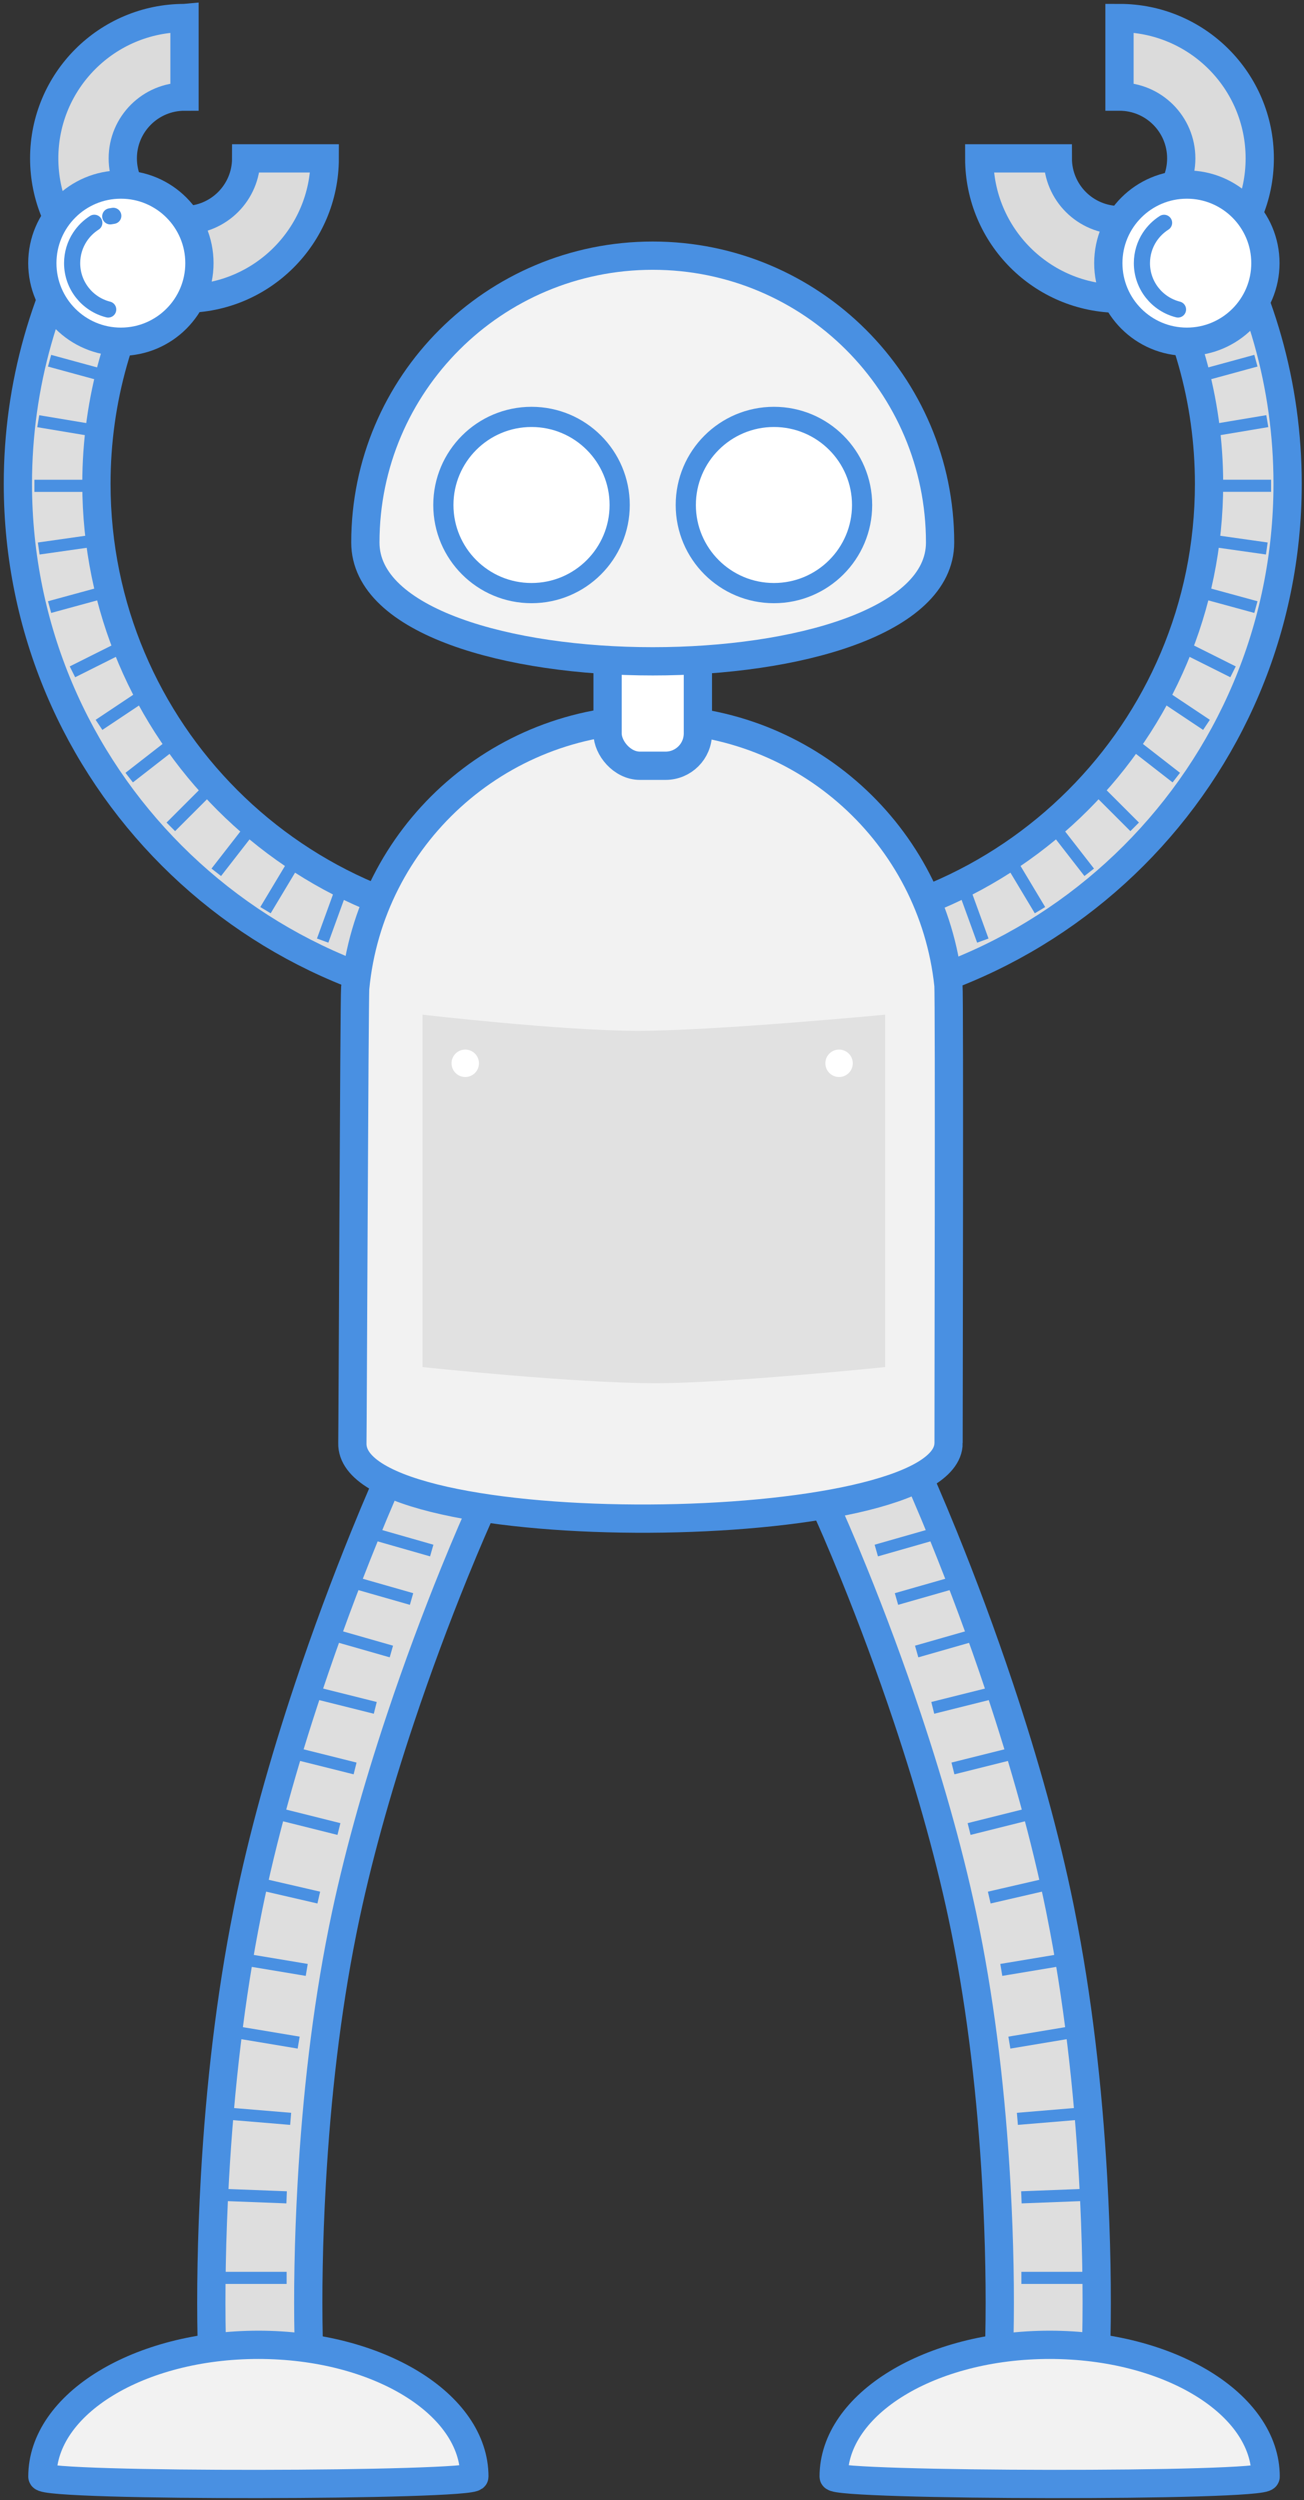 <svg xmlns="http://www.w3.org/2000/svg" width="323" height="619">
  <rect width="100%" height="100%" fill="#333333" stroke="none"/>
  <g fill="none" fill-rule="evenodd" transform="translate(4 4)">
    <g stroke="#4990E2">
      <path fill="#DEDEDE" stroke-width="7" d="M19.61 47.724C7.135 68.04.43 91.434.43 115.79c0 71.92 58.293 130.224 130.202 130.224v-19.46c-61.164 0-110.748-49.59-110.748-110.763 0-20.73 5.697-40.6 16.305-57.88L19.61 47.73z"/>
      <path stroke-width="3" d="M80.14 217.29l-3.706 10.192m-8.338-16.68l-5.56 9.267m-5.558-17.61l-6.485 8.34m-3.706-18.54l-7.412 7.41m-1.853-18.54l-8.338 6.487m.926-18.53l-8.338 5.56m2.778-17.607l-9.263 4.635m4.633-18.533l-10.192 2.78m7.412-15.75L7.075 131.6m10.065-15.31H6.022m12.044-13.9L6.95 100.537M19.92 88.49L9.727 85.71" stroke-linecap="square"/>
    </g>
    <g stroke="#4990E2">
      <path fill="#DEDEDE" stroke-width="7" d="M295.757 47.724c12.476 20.316 19.182 43.71 19.182 68.067 0 71.92-58.3 130.23-130.21 130.23v-19.46c61.16 0 110.75-49.59 110.75-110.76 0-20.73-5.7-40.61-16.31-57.88l16.58-10.18z"/>
      <path stroke-width="3" d="M235.228 217.29l3.706 10.192m8.338-16.68l5.56 9.267m5.558-17.61l6.485 8.34m3.705-18.54l7.413 7.41m1.853-18.54l8.338 6.487m-.927-18.53l8.34 5.56m-2.78-17.607l9.264 4.635m-4.63-18.533l10.19 2.78m-7.41-15.75l10.07 1.424m-10.07-15.317h11.12m-12.04-13.9l11.12-1.856m-12.98-12.04l10.19-2.78" stroke-linecap="square"/>
    </g>
    <g stroke="#4990E2">
      <path fill="#DEDEDE" stroke-width="7" d="M92.574 361.538c-.092.202-.255.566-.486 1.086-.376.848-.81 1.84-1.296 2.966-1.38 3.196-2.916 6.855-4.566 10.923-4.704 11.6-9.406 24.184-13.798 37.327-6.275 18.778-11.39 37.135-14.937 54.54l-.25 1.266c-4.17 20.852-6.73 43.033-8 65.535-.86 15.34-1.03 28.89-.81 39.62.03 1.52.07 2.59.09 3.17l.47 11.99 23.98-.93-.46-11.99-.02-.65c-.017-.58-.035-1.28-.052-2.08-.21-10.15-.047-23.09.78-37.76 1.21-21.45 3.644-42.54 7.573-62.175.076-.395.156-.79.236-1.18 3.334-16.364 8.196-33.81 14.183-51.727 4.22-12.635 8.75-24.755 13.275-35.913 1.58-3.9 3.047-7.39 4.358-10.43.458-1.057.86-1.977 1.205-2.755l.4-.893 4.96-10.925-21.85-9.922-4.96 10.926z"/>
      <path fill="#F2F2F2" stroke-width="7" d="M113.5 609.212c0-18.026-23.953-32.638-53.5-32.638S6.5 591.186 6.5 609.212c0 2.553 107 2.302 107 0z"/>
      <path stroke-width="3" d="M87.5 375.5l14 4m-19 8l14 4m-19 9l14 4m-4-29l14 4m-19 8l14 4m-19 9l14 4m-16 11l12 3m-17 12l12 3m-16 12l12 3m-18 14l13 3m-15 16l12 2m-14 16l12 2m-14 18l12 1m-14 19l13 .5m-15 20h15" stroke-linecap="square"/>
    </g>
    <g stroke="#4990E2">
      <path fill="#DEDEDE" stroke-width="7" d="M223.426 361.538c.092.202.255.566.486 1.086.376.848.81 1.84 1.296 2.966 1.38 3.196 2.916 6.855 4.566 10.923 4.704 11.6 9.406 24.184 13.798 37.327 6.275 18.778 11.39 37.135 14.937 54.54l.25 1.266c4.17 20.852 6.73 43.033 8 65.535.86 15.34 1.03 28.89.81 39.62-.03 1.52-.07 2.59-.09 3.17l-.47 11.99-23.98-.93.46-11.99.02-.65c.017-.58.035-1.28.052-2.08.21-10.15.047-23.09-.78-37.76-1.21-21.45-3.644-42.54-7.573-62.175-.076-.395-.156-.79-.236-1.18-3.334-16.364-8.196-33.81-14.183-51.727-4.22-12.635-8.75-24.755-13.275-35.913-1.58-3.9-3.047-7.39-4.358-10.43-.458-1.057-.86-1.977-1.205-2.755l-.4-.893-4.96-10.925 21.85-9.922 4.96 10.926z"/>
      <path fill="#F2F2F2" stroke-width="7" d="M202.5 609.212c0-18.026 23.953-32.638 53.5-32.638s53.5 14.612 53.5 32.638c0 2.553-107 2.302-107 0z"/>
      <path stroke-width="3" d="M228.5 375.5l-14 4m19 8l-14 4m19 9l-14 4m4-29l-14 4m19 8l-14 4m19 9l-14 4m16 11l-12 3m17 12l-12 3m16 12l-12 3m18 14l-13 3m15 16l-12 2m14 16l-12 2m14 18l-12 1m14 19l-13 .5m15 20h-15" stroke-linecap="square"/>
    </g>
    <path fill="#DBDBDB" stroke="#4990E2" stroke-width="7" d="M41.69.463C22.504.463 6.95 16.02 6.95 35.21c0 19.192 15.553 34.75 34.74 34.75 19.19 0 34.744-15.558 34.744-34.75H56.978c0 8.445-6.844 15.29-15.287 15.29-8.44 0-15.28-6.845-15.28-15.29 0-8.443 6.85-15.288 15.29-15.288V.462zm231.62 19.46c8.44 0 15.286 6.844 15.286 15.29 0 8.442-6.845 15.287-15.287 15.287-8.45 0-15.29-6.845-15.29-15.29h-19.46c0 19.192 15.55 34.75 34.74 34.75 19.18 0 34.74-15.558 34.74-34.75 0-19.19-15.55-34.747-34.74-34.747v19.46z"/>
    <path fill="#F2F2F2" stroke="#4990E2" stroke-width="7" d="M230.957 353.29c-.005-2.637.235-110.877-.036-113.442-3.91-36.97-35.29-65.78-73.43-65.78-38.41 0-69.97 29.23-73.51 66.585-.22 2.305-.63 110.277-.7 112.637-.77 25.71 147.73 24.21 147.68 0z"/>
    <path fill="#E1E1E1" d="M100.667 247.23s34.4 4 53.333 4c19.264 0 61.26-4 61.26-4v87.256s-38.986 4-56.76 4c-20.424 0-57.833-4-57.833-4V247.23z"/>
    <ellipse cx="111.241" cy="259.271" fill="#FFF" rx="3.395" ry="3.396"/>
    <ellipse cx="203.837" cy="259.271" fill="#FFF" rx="3.395" ry="3.396"/>
    <rect width="22.371" height="44.643" x="146.495" y="140.958" fill="#FFF" stroke="#4990E2" stroke-width="7" rx="8"/>
    <path fill="#F3F3F3" stroke="#4990E2" stroke-width="7" d="M228.86 130.325c0-39.224-31.868-71.022-71.18-71.022-39.31 0-71.18 31.798-71.18 71.022 0 39.225 142.36 39.225 142.36 0z"/>
    <ellipse cx="127.657" cy="121.038" fill="#FFF" stroke="#4990E2" stroke-width="5" rx="21.836" ry="21.814"/>
    <ellipse cx="187.705" cy="121.038" fill="#FFF" stroke="#4990E2" stroke-width="5" rx="21.836" ry="21.814"/>
    <g fill="#FFF" stroke="#4990E2" stroke-width="7" transform="translate(6.485 41.697)">
      <ellipse cx="19.456" cy="19.459" rx="19.456" ry="19.459"/>
      <ellipse cx="283.5" cy="19.459" rx="19.456" ry="19.459"/>
    </g>
    <path stroke="#4990E2" stroke-width="4" d="M24.06 49.44c-.253.035-.503.078-.75.128m-3.947 1.593c-1.42.91-2.635 2.1-3.56 3.51-1.223 1.86-1.936 4.09-1.936 6.49 0 5.54 3.8 10.18 8.934 11.47m261.54-21.46c-1.42.905-2.63 2.1-3.56 3.505-1.22 1.86-1.93 4.09-1.93 6.486 0 5.533 3.8 10.178 8.94 11.465" stroke-linecap="round"/>
  </g>
</svg>

